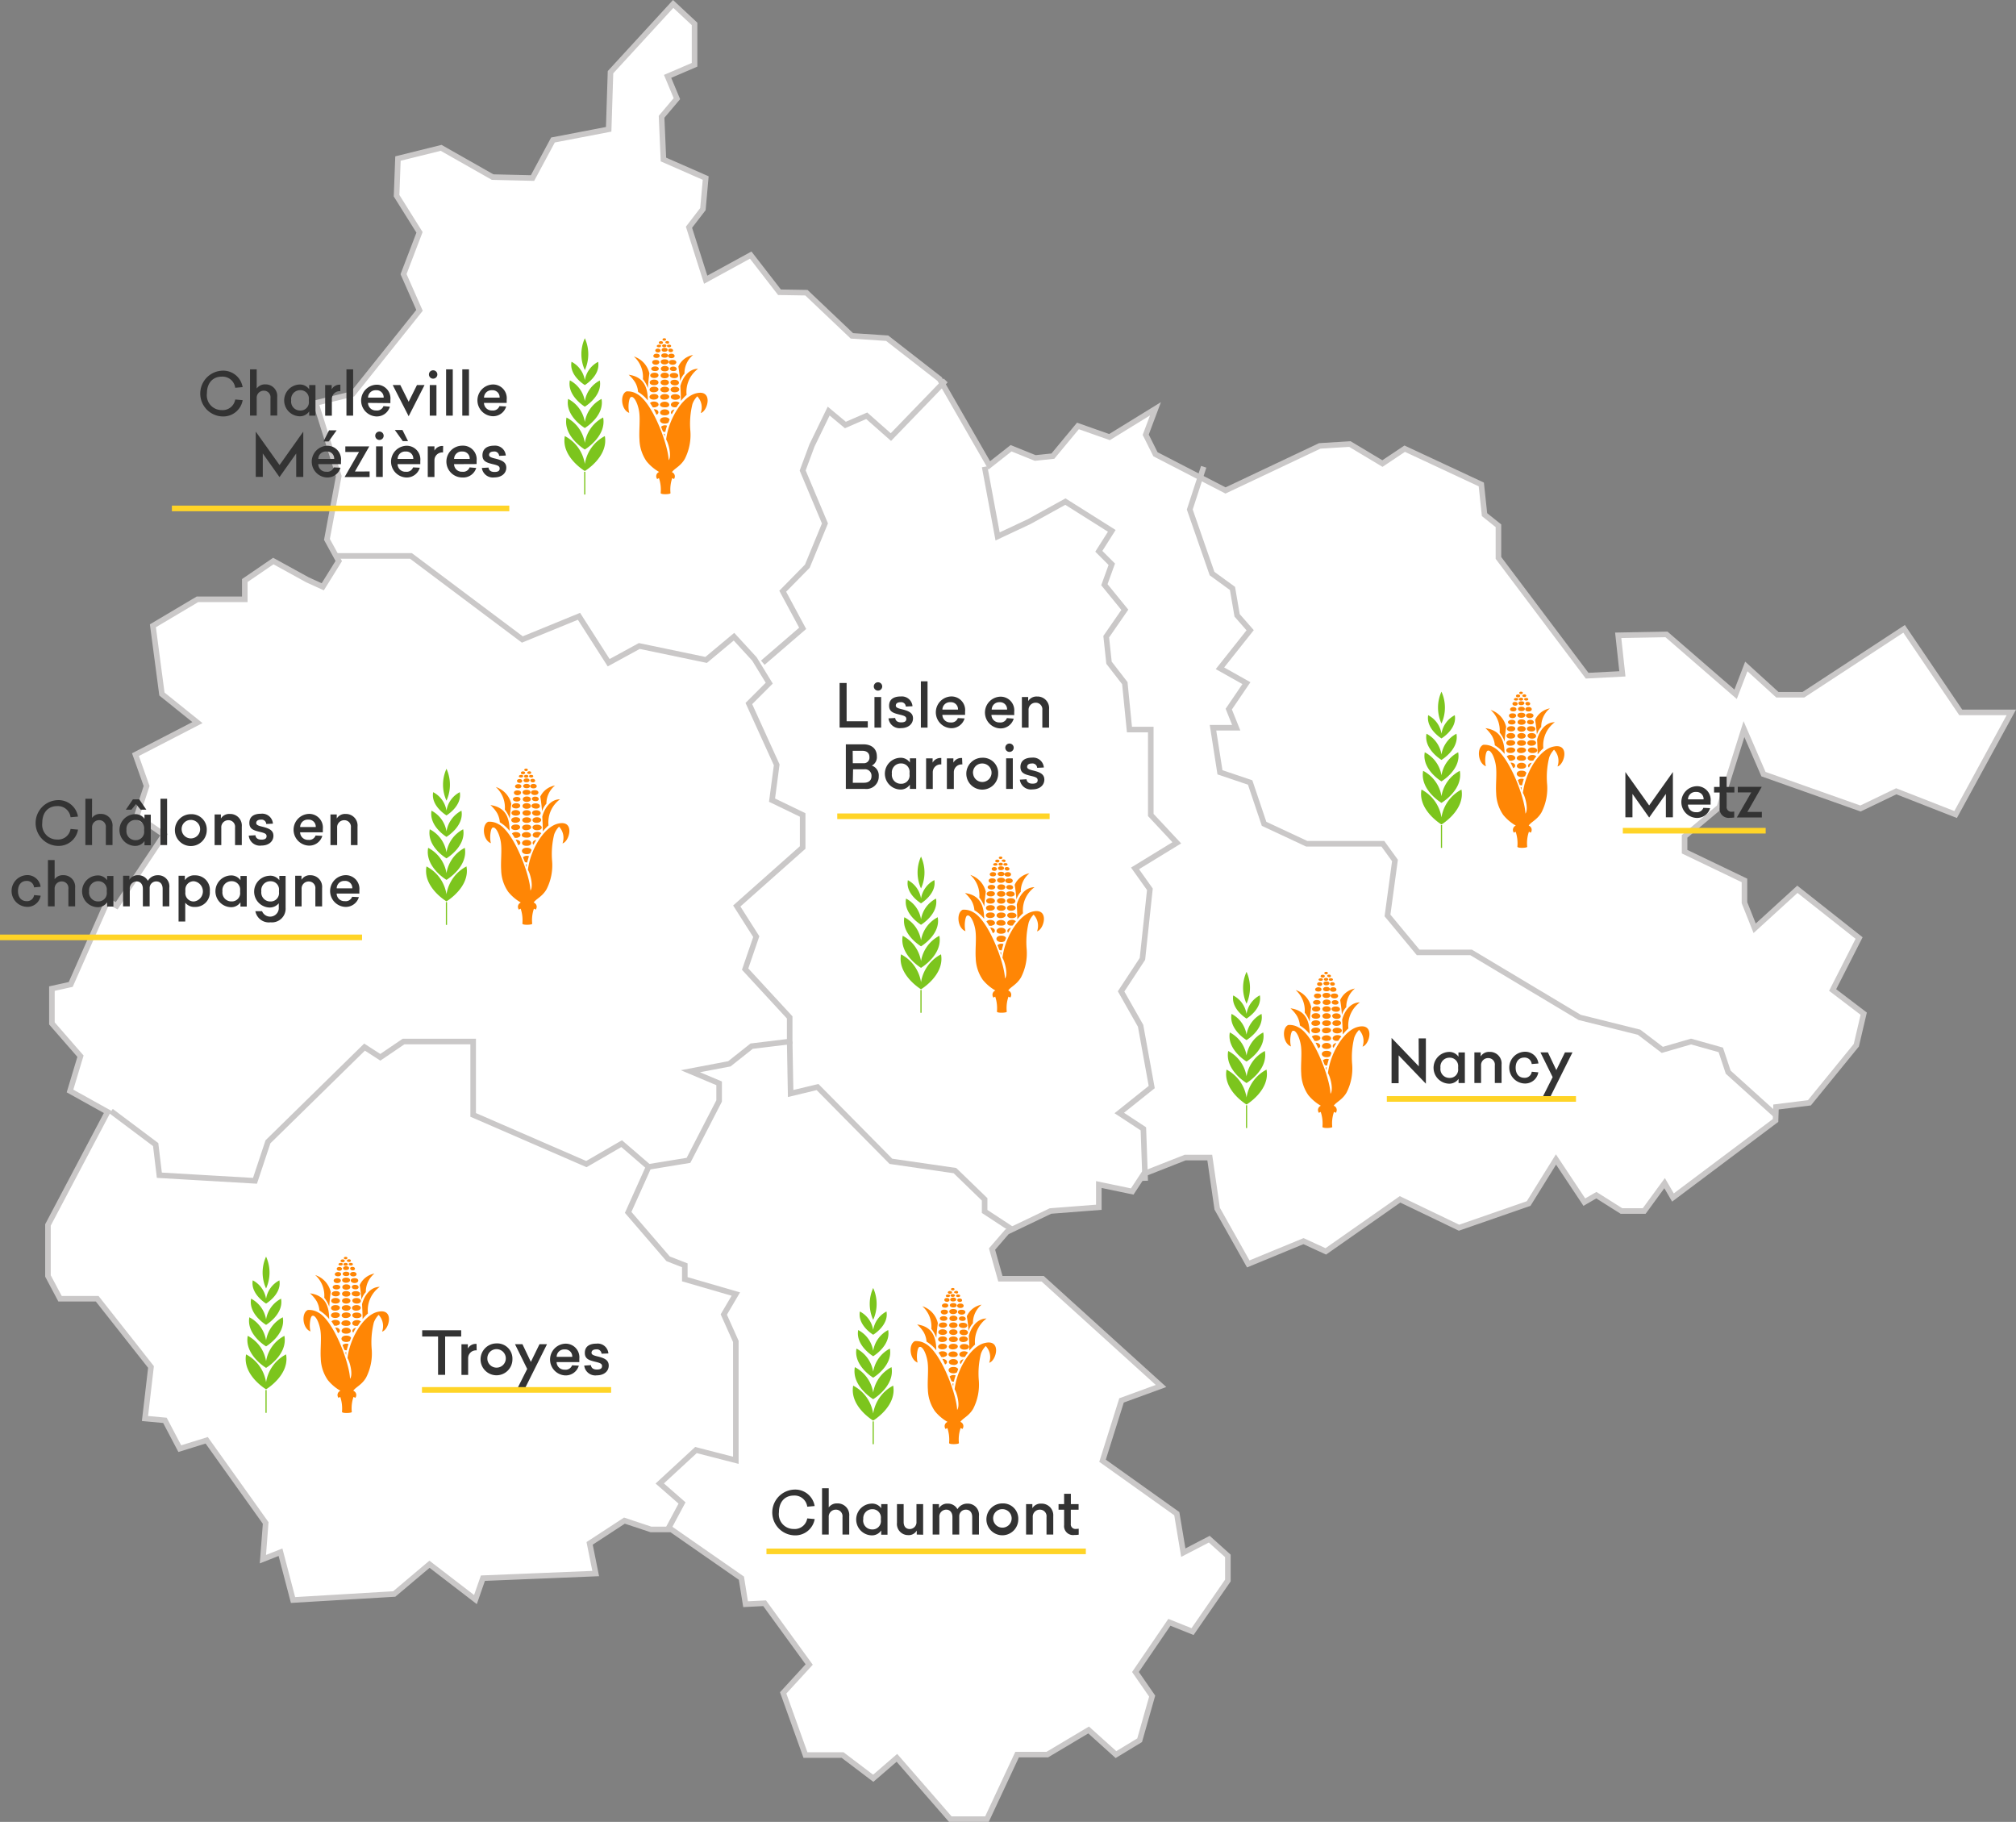 <svg xmlns="http://www.w3.org/2000/svg" viewBox="0 0 361.95 327.04"><rect x="0" y="0" width="361.95" height="327.04" fill="#808080" stroke="none"/><defs><style>.cls-1{fill:#fff;}.cls-1,.cls-2{stroke:#cac8c8;stroke-miterlimit:10;}.cls-2{fill:none;}.cls-3{fill:#333;}.cls-4{fill:#ff8605;fill-rule:evenodd;}.cls-5{fill:#7cc51d;}.cls-6{fill:#ffd427;}</style></defs><title>Fichier 1</title><g id="Calque_2" data-name="Calque 2"><g id="Calque_2-2" data-name="Calque 2"><polygon class="cls-1" points="19.32 199.59 12.57 195.84 14.45 189.59 9.32 183.71 9.32 177.46 12.7 176.71 19.32 161.71 20.95 162.59 29.45 149.84 24.57 146.46 26.32 141.09 24.32 135.46 35.45 129.71 29.07 124.58 27.45 112.33 35.45 107.58 43.95 107.58 43.95 104.21 49.07 100.71 55.2 104.08 57.95 105.33 60.82 100.71 58.7 96.83 60.82 85.46 56.7 72.33 63.32 70.71 75.32 55.71 72.45 49.21 75.32 41.71 71.2 35.13 71.45 28.46 79.2 26.54 88.45 31.79 95.61 31.96 99.28 25.13 109.28 23.21 109.61 12.96 120.86 0.71 124.7 4.29 124.7 11.63 119.86 13.71 121.53 17.71 118.78 20.96 119.11 28.63 126.7 31.96 126.2 37.54 123.7 40.79 126.7 50.21 134.78 45.79 139.95 52.46 144.78 52.54 152.95 60.29 159.28 60.71 168.7 68.04 177.61 83.54 181.53 80.46 185.86 82.21 189.03 81.88 193.53 76.46 199.2 78.46 207.45 73.38 205.7 78.04 207.45 81.54 220.03 88.04 236.95 80.04 242.36 79.71 248.2 83.21 252.2 80.54 265.95 86.96 266.53 92.38 269.03 94.38 269.03 100.15 284.95 121.29 291.28 120.96 290.53 114.04 299.2 113.88 311.61 124.63 313.53 119.63 319.11 124.71 323.78 124.71 341.86 112.88 352.03 127.88 361.11 127.88 351.11 146.21 340.45 142.04 334.03 145.13 316.61 138.96 313.11 130.88 308.7 144.88 302.45 150.13 302.45 152.88 313.2 158.04 313.2 162.04 315.03 166.63 322.7 159.63 333.78 168.38 329.03 177.71 334.61 181.96 333.28 187.63 324.86 197.96 318.86 198.71 318.78 201.13 300.36 214.96 298.86 212.38 295.2 217.38 291.11 217.38 286.61 214.54 284.45 215.79 279.36 208.13 274.45 216.04 261.95 220.38 251.36 215.29 238.03 224.63 234.03 222.79 224.11 226.88 218.53 216.96 217.2 207.79 212.78 207.79 205.36 210.71 203.28 213.88 197.28 212.63 197.28 216.71 188.61 217.38 180.78 221.13 178.11 224.21 179.61 229.54 187.2 229.54 208.45 248.79 201.36 251.38 197.95 262.21 211.28 271.71 212.45 278.71 217.11 276.29 220.45 279.29 220.45 283.71 214.11 292.88 209.95 291.21 203.86 300.13 206.86 304.46 204.61 312.38 200.36 314.96 195.45 310.54 188.03 314.96 182.61 314.96 177.2 326.54 170.61 326.54 161.03 315.54 156.78 319.21 151.28 315.04 144.61 315.04 140.61 303.88 145.28 298.79 137.28 287.79 133.86 287.96 133.11 283.29 120.53 274.54 116.86 274.54 112.11 272.96 105.86 277.04 106.95 282.46 86.7 283.29 85.36 287.13 77.11 280.79 70.78 286.13 52.61 287.21 50.36 278.63 47.2 279.88 47.7 273.38 37.11 258.54 32.28 260.04 29.61 254.96 26.03 254.63 27.11 245.38 17.45 233.13 10.78 233.13 8.61 229.04 8.61 219.88 19.32 199.59"/></g><g id="Calque_3" data-name="Calque 3"><polyline class="cls-2" points="19.95 199.46 27.95 205.46 28.61 210.96 45.78 211.96 48.11 204.96 65.45 187.96 68.28 189.79 72.45 186.96 75.45 186.96 84.95 186.96 84.95 200.13 105.28 208.96 111.61 205.29 116.45 209.46 123.61 208.29 129.11 197.63 129.11 194.46 123.95 192.29 130.95 190.96 134.95 187.79 141.78 186.96 141.78 182.63 133.78 173.96 135.78 168.13 132.28 162.63 144.11 152.13 144.11 146.29 138.61 143.63 139.45 137.29 134.45 126.29 138.11 122.63 135.45 118.29 131.78 114.29 126.78 118.46 114.78 115.96 109.28 118.96 103.95 110.63 93.78 114.79 73.78 99.79 60.45 99.79"/><polyline class="cls-2" points="136.95 118.96 144.11 112.79 140.53 106.13 144.95 101.63 148.11 93.96 144.11 84.46 145.78 79.96 148.78 73.79 151.78 76.29 155.61 74.63 159.95 78.46 169.78 68.29"/><polyline class="cls-2" points="176.78 83.79 179.11 96.29 184.78 93.63 191.28 90.04 199.61 95.29 197.28 98.96 199.61 101.29 198.28 104.96 201.95 109.46 198.61 114.29 199.11 118.96 201.95 122.63 202.78 130.96 206.61 130.96 206.61 146.29 211.28 151.29 203.78 155.88 206.45 159.63 205.11 172.13 201.28 177.96 204.78 184.13 206.78 195.13 200.95 199.79 205.28 202.63 205.61 211.96"/><polyline class="cls-2" points="181.61 220.63 176.78 217.46 176.78 215.29 171.45 210.13 159.95 208.46 146.78 195.13 141.95 196.29 141.78 186.96"/><polyline class="cls-2" points="216.11 83.79 213.61 91.46 217.61 102.96 221.28 105.63 222.11 110.46 224.45 113.13 219.03 119.96 223.78 122.63 220.61 127.29 221.95 130.63 217.78 130.63 219.03 138.63 224.45 140.46 226.95 147.88 234.61 151.46 248.28 151.46 250.45 154.46 249.11 164.33 254.61 170.96 264.11 170.96 283.61 182.63 294.28 185.29 298.45 188.46 303.61 186.96 308.95 188.46 310.28 192.46 318.78 200.13"/><polyline class="cls-2" points="116.45 209.46 112.78 217.63 119.95 225.96 122.95 227.13 122.95 229.63 132.11 232.29 129.95 235.96 132.11 240.79 132.11 247.96 132.11 262.13 124.95 260.29 118.45 266.29 122.45 269.79 119.95 274.46"/><path class="cls-3" d="M43.56,69.49l-1.33.12a2.29,2.29,0,0,0-2.43-2c-1.57,0-2.65,1.12-2.65,3a2.65,2.65,0,0,0,2.66,3,2.27,2.27,0,0,0,2.42-1.9l1.34.12a3.53,3.53,0,0,1-3.71,2.92,4.11,4.11,0,0,1,0-8.21A3.53,3.53,0,0,1,43.56,69.49Z"/><path class="cls-3" d="M46.09,69.74A1.78,1.78,0,0,1,47.63,69a2.08,2.08,0,0,1,2.14,2.28v3.31H48.56V71.46a1.18,1.18,0,0,0-1.2-1.33,1.26,1.26,0,0,0-1.27,1.34v3.13h-1.2V66.3h1.2Z"/><path class="cls-3" d="M55.51,69.88v-.76h1.13v5.49H55.51v-.76a2,2,0,0,1-1.81.87,2.85,2.85,0,0,1,0-5.69A2,2,0,0,1,55.51,69.88Zm-3.23,2a1.6,1.6,0,0,0,1.62,1.81A1.49,1.49,0,0,0,55.45,72v-.29a1.5,1.5,0,0,0-1.55-1.67A1.61,1.61,0,0,0,52.28,71.87Z"/><path class="cls-3" d="M61.11,70.22a1.4,1.4,0,0,0-1.53,1.4v3h-1.2V69.12h1.17v.77a1.6,1.6,0,0,1,1.56-.83Z"/><path class="cls-3" d="M62.2,74.61V66.3h1.2v8.31Z"/><path class="cls-3" d="M66.07,72.32a1.39,1.39,0,0,0,1.47,1.36,1.22,1.22,0,0,0,1.31-.78L70,73a2.44,2.44,0,0,1-2.48,1.75,2.85,2.85,0,0,1,0-5.69,2.45,2.45,0,0,1,2.57,2.71v.59Zm0-.94h2.81a1.26,1.26,0,0,0-1.37-1.33A1.34,1.34,0,0,0,66.08,71.38Z"/><path class="cls-3" d="M70.51,69.12h1.36l1.5,3,1.49-3h1.36l-2.85,5.6Z"/><path class="cls-3" d="M78.52,67.22a.75.75,0,0,1-.76.75.75.75,0,0,1,0-1.5A.75.75,0,0,1,78.52,67.22Zm-1.36,7.39V69.12h1.2v5.49Z"/><path class="cls-3" d="M80.09,74.61V66.3h1.2v8.31Z"/><path class="cls-3" d="M83,74.61V66.3h1.2v8.31Z"/><path class="cls-3" d="M86.89,72.32a1.39,1.39,0,0,0,1.47,1.36,1.22,1.22,0,0,0,1.31-.78l1.21.06a2.44,2.44,0,0,1-2.48,1.75,2.85,2.85,0,0,1,0-5.69,2.45,2.45,0,0,1,2.57,2.71v.59Zm0-.94h2.81a1.26,1.26,0,0,0-1.37-1.33A1.34,1.34,0,0,0,86.9,71.38Z"/><path class="cls-3" d="M53.18,85.61V81.4l-3,4.24-3-4.24v4.2H45.92V77.48l4.27,6,4.26-6v8.13Z"/><path class="cls-3" d="M57.14,83.32a1.39,1.39,0,0,0,1.47,1.36,1.22,1.22,0,0,0,1.31-.78l1.21.06a2.44,2.44,0,0,1-2.48,1.75,2.85,2.85,0,0,1,0-5.69,2.45,2.45,0,0,1,2.57,2.71v.59Zm0-.94H60a1.26,1.26,0,0,0-1.37-1.33A1.34,1.34,0,0,0,57.15,82.38Zm.94-3.14,1-2h1.36l-1.43,2Z"/><path class="cls-3" d="M66.36,84.63v1H61.87l2.59-4.5H62v-1h4.3l-2.58,4.51Z"/><path class="cls-3" d="M68.88,78.22a.75.75,0,0,1-.76.75.75.75,0,0,1,0-1.5A.75.75,0,0,1,68.88,78.22Zm-1.36,7.39V80.12h1.2v5.49Z"/><path class="cls-3" d="M71.38,83.32a1.39,1.39,0,0,0,1.47,1.36,1.22,1.22,0,0,0,1.31-.78l1.21.06a2.44,2.44,0,0,1-2.48,1.75,2.85,2.85,0,0,1,0-5.69,2.45,2.45,0,0,1,2.57,2.71v.59Zm-.49-6.13h1.37l1,2h-.94Zm.5,5.19h2.81a1.26,1.26,0,0,0-1.37-1.33A1.34,1.34,0,0,0,71.39,82.38Z"/><path class="cls-3" d="M79.54,81.22A1.4,1.4,0,0,0,78,82.62v3h-1.2V80.12H78v.77a1.6,1.6,0,0,1,1.56-.83Z"/><path class="cls-3" d="M81.52,83.32A1.39,1.39,0,0,0,83,84.68a1.22,1.22,0,0,0,1.31-.78L85.5,84A2.44,2.44,0,0,1,83,85.71,2.85,2.85,0,0,1,83,80a2.45,2.45,0,0,1,2.57,2.71v.59Zm0-.94h2.81A1.26,1.26,0,0,0,83,81.05,1.34,1.34,0,0,0,81.53,82.38Z"/><path class="cls-3" d="M90.81,81.77l-1.2.06a.83.83,0,0,0-.94-.78c-.57,0-.86.24-.86.61s.47.51,1.2.68c1.13.29,1.89.63,1.89,1.61s-.81,1.75-2.15,1.75A2,2,0,0,1,86.51,84l1.2-.07c.06.5.42.79,1.07.79s.93-.21.93-.62-.29-.56-1.19-.77c-1.11-.27-1.9-.5-1.9-1.6S87.38,80,88.71,80A1.92,1.92,0,0,1,90.81,81.77Z"/><path class="cls-3" d="M14,146.58l-1.33.12a2.29,2.29,0,0,0-2.43-2c-1.57,0-2.65,1.12-2.65,3a2.65,2.65,0,0,0,2.66,3,2.27,2.27,0,0,0,2.42-1.9l1.34.12a3.53,3.53,0,0,1-3.71,2.92,4.11,4.11,0,0,1,0-8.21A3.53,3.53,0,0,1,14,146.58Z"/><path class="cls-3" d="M16.52,146.82a1.78,1.78,0,0,1,1.54-.72,2.08,2.08,0,0,1,2.14,2.28v3.31H19v-3.14a1.18,1.18,0,0,0-1.2-1.33,1.26,1.26,0,0,0-1.27,1.34v3.13h-1.2v-8.31h1.2Z"/><path class="cls-3" d="M25.94,147v-.76h1.13v5.49H25.94v-.76a2,2,0,0,1-1.81.87,2.85,2.85,0,0,1,0-5.69A2,2,0,0,1,25.94,147Zm-.69-1.66-.83-1-.82,1h-1l1.26-1.85H25l1.27,1.85ZM22.71,149a1.6,1.6,0,0,0,1.62,1.81,1.49,1.49,0,0,0,1.55-1.67v-.29a1.5,1.5,0,0,0-1.55-1.67A1.61,1.61,0,0,0,22.71,149Z"/><path class="cls-3" d="M28.81,151.69v-8.31H30v8.31Z"/><path class="cls-3" d="M37.12,149a2.86,2.86,0,1,1-2.86-2.85A2.73,2.73,0,0,1,37.12,149Zm-4.5,0a1.66,1.66,0,1,0,1.65-1.82A1.63,1.63,0,0,0,32.62,149Z"/><path class="cls-3" d="M43.41,148.39v3.31H42.2v-3.14a1.18,1.18,0,0,0-1.2-1.33,1.26,1.26,0,0,0-1.27,1.34v3.13h-1.2V146.2h1.13v.73a1.73,1.73,0,0,1,1.6-.82A2.08,2.08,0,0,1,43.41,148.39Z"/><path class="cls-3" d="M49,147.85l-1.2.06a.83.83,0,0,0-.94-.78c-.57,0-.86.24-.86.61s.47.51,1.2.68c1.13.29,1.89.63,1.89,1.61s-.81,1.75-2.15,1.75A2,2,0,0,1,44.66,150l1.2-.07c.06.5.42.79,1.07.79s.93-.21.93-.62-.29-.56-1.19-.77c-1.11-.27-1.9-.5-1.9-1.6s.76-1.66,2.09-1.66A1.92,1.92,0,0,1,49,147.85Z"/><path class="cls-3" d="M53.88,149.4a1.39,1.39,0,0,0,1.47,1.36,1.22,1.22,0,0,0,1.31-.78l1.21.06a2.44,2.44,0,0,1-2.48,1.75,2.85,2.85,0,0,1,0-5.69,2.45,2.45,0,0,1,2.57,2.71v.59Zm0-.94h2.81a1.26,1.26,0,0,0-1.37-1.33A1.34,1.34,0,0,0,53.89,148.46Z"/><path class="cls-3" d="M64.19,148.39v3.31H63v-3.14a1.18,1.18,0,0,0-1.2-1.33,1.26,1.26,0,0,0-1.27,1.34v3.13h-1.2V146.2h1.13v.73a1.73,1.73,0,0,1,1.6-.82A2.08,2.08,0,0,1,64.19,148.39Z"/><path class="cls-3" d="M7.29,159.18l-1.18.11a1.27,1.27,0,0,0-1.35-1.16c-.89,0-1.53.65-1.53,1.82s.65,1.81,1.53,1.81a1.26,1.26,0,0,0,1.36-1.09l1.18.11a2.4,2.4,0,0,1-2.54,2,2.85,2.85,0,0,1,0-5.69A2.39,2.39,0,0,1,7.29,159.18Z"/><path class="cls-3" d="M9.81,157.82a1.78,1.78,0,0,1,1.54-.72,2.08,2.08,0,0,1,2.14,2.28v3.31H12.28v-3.14a1.18,1.18,0,0,0-1.2-1.33,1.26,1.26,0,0,0-1.27,1.34v3.13H8.61v-8.31h1.2Z"/><path class="cls-3" d="M19.23,158v-.76h1.13v5.49H19.23v-.76a2,2,0,0,1-1.81.87,2.85,2.85,0,0,1,0-5.69A2,2,0,0,1,19.23,158ZM16,160a1.6,1.6,0,0,0,1.62,1.81,1.49,1.49,0,0,0,1.55-1.67v-.29a1.5,1.5,0,0,0-1.55-1.67A1.61,1.61,0,0,0,16,160Z"/><path class="cls-3" d="M30.4,159.36v3.33H29.2v-3.14c0-.82-.42-1.33-1.14-1.33a1.17,1.17,0,0,0-1.19,1.13v3.34H25.65v-3.14c0-.82-.45-1.33-1.1-1.33a1.24,1.24,0,0,0-1.25,1.34v3.13H22.1V157.2h1.13v.73a1.7,1.7,0,0,1,1.58-.82,1.91,1.91,0,0,1,1.74,1,2,2,0,0,1,1.79-1A2,2,0,0,1,30.4,159.36Z"/><path class="cls-3" d="M37.67,160A2.6,2.6,0,0,1,35,162.8a2.09,2.09,0,0,1-1.74-.76v3.38h-1.2V157.2h1.13V158a2,2,0,0,1,1.81-.87A2.61,2.61,0,0,1,37.67,160Zm-4.39-.14v.29a1.5,1.5,0,0,0,1.55,1.67,1.83,1.83,0,0,0,0-3.63A1.49,1.49,0,0,0,33.28,159.81Z"/><path class="cls-3" d="M43.17,158v-.76H44.3v5.49H43.17v-.76a2,2,0,0,1-1.81.87,2.85,2.85,0,0,1,0-5.69A2,2,0,0,1,43.17,158Zm-3.23,2a1.6,1.6,0,0,0,1.62,1.81,1.49,1.49,0,0,0,1.55-1.67v-.29a1.5,1.5,0,0,0-1.55-1.67A1.61,1.61,0,0,0,39.94,160Z"/><path class="cls-3" d="M50.15,158v-.77h1.13V163a2.46,2.46,0,0,1-2.7,2.56,2.46,2.46,0,0,1-2.73-2l1.2,0a1.56,1.56,0,0,0,3-.42v-1a2.09,2.09,0,0,1-1.74.76,2.85,2.85,0,0,1,0-5.69A2,2,0,0,1,50.15,158Zm-3.23,2a1.61,1.61,0,0,0,1.62,1.82,1.5,1.5,0,0,0,1.55-1.67v-.29a1.49,1.49,0,0,0-1.55-1.67A1.6,1.6,0,0,0,46.92,160Z"/><path class="cls-3" d="M57.83,159.39v3.31H56.62v-3.14a1.18,1.18,0,0,0-1.2-1.33,1.26,1.26,0,0,0-1.27,1.34v3.13H53V157.2h1.13v.73a1.73,1.73,0,0,1,1.6-.82A2.08,2.08,0,0,1,57.83,159.39Z"/><path class="cls-3" d="M60.44,160.4a1.39,1.39,0,0,0,1.47,1.36,1.22,1.22,0,0,0,1.31-.78l1.21.06a2.44,2.44,0,0,1-2.48,1.75,2.85,2.85,0,0,1,0-5.69,2.45,2.45,0,0,1,2.57,2.71v.59Zm0-.94h2.81a1.26,1.26,0,0,0-1.37-1.33A1.34,1.34,0,0,0,60.45,159.46Z"/><path class="cls-3" d="M79.92,239.91v6.88H78.65v-6.88H75.8v-1.12h7v1.12Z"/><path class="cls-3" d="M85.58,242.4a1.4,1.4,0,0,0-1.53,1.4v3h-1.2V241.3H84v.77a1.6,1.6,0,0,1,1.56-.83Z"/><path class="cls-3" d="M92,244a2.86,2.86,0,1,1-2.86-2.85A2.73,2.73,0,0,1,92,244Zm-4.5,0a1.66,1.66,0,1,0,1.65-1.82A1.63,1.63,0,0,0,87.51,244Z"/><path class="cls-3" d="M92.75,249.51l1.9-3.78-2.19-4.44H93.8l1.51,3.18,1.55-3.18h1.35l-4.1,8.21Z"/><path class="cls-3" d="M99.93,244.5a1.39,1.39,0,0,0,1.47,1.36,1.22,1.22,0,0,0,1.31-.78l1.21.06a2.44,2.44,0,0,1-2.48,1.75,2.85,2.85,0,0,1,0-5.69,2.45,2.45,0,0,1,2.57,2.71v.59Zm0-.94h2.81a1.26,1.26,0,0,0-1.37-1.33A1.34,1.34,0,0,0,99.94,243.56Z"/><path class="cls-3" d="M109.23,242.95,108,243a.83.83,0,0,0-.94-.78c-.57,0-.86.24-.86.61s.47.51,1.2.68c1.13.29,1.89.63,1.89,1.62s-.81,1.75-2.15,1.75a2,2,0,0,1-2.25-1.75l1.2-.08c.06.5.42.79,1.07.79s.93-.21.93-.62-.29-.56-1.19-.77c-1.11-.27-1.9-.5-1.9-1.6s.76-1.66,2.09-1.66A1.92,1.92,0,0,1,109.23,242.95Z"/><path class="cls-3" d="M146.26,270.34l-1.33.12a2.29,2.29,0,0,0-2.43-2c-1.57,0-2.65,1.12-2.65,3a2.65,2.65,0,0,0,2.66,3,2.27,2.27,0,0,0,2.42-1.9l1.34.12a3.53,3.53,0,0,1-3.71,2.92,4.11,4.11,0,0,1,0-8.21A3.53,3.53,0,0,1,146.26,270.34Z"/><path class="cls-3" d="M148.79,270.59a1.78,1.78,0,0,1,1.54-.72,2.08,2.08,0,0,1,2.14,2.28v3.31h-1.21v-3.14a1.18,1.18,0,0,0-1.2-1.33,1.26,1.26,0,0,0-1.27,1.34v3.13h-1.2v-8.31h1.2Z"/><path class="cls-3" d="M158.21,270.73V270h1.13v5.49h-1.13v-.76a2,2,0,0,1-1.81.87,2.85,2.85,0,0,1,0-5.69A2,2,0,0,1,158.21,270.73Zm-3.23,2a1.6,1.6,0,0,0,1.62,1.81,1.49,1.49,0,0,0,1.55-1.67v-.29a1.5,1.5,0,0,0-1.55-1.67A1.61,1.61,0,0,0,155,272.72Z"/><path class="cls-3" d="M164.59,275.46v-.72a1.64,1.64,0,0,1-1.55.82,2,2,0,0,1-2-2.21V270h1.2v3.2c0,.79.39,1.27,1.11,1.27a1.22,1.22,0,0,0,1.19-1.34V270h1.2v5.49Z"/><path class="cls-3" d="M175.76,272.13v3.33h-1.21v-3.14c0-.82-.42-1.33-1.14-1.33a1.17,1.17,0,0,0-1.19,1.13v3.34H171v-3.14c0-.82-.45-1.33-1.1-1.33a1.24,1.24,0,0,0-1.25,1.34v3.13h-1.2V270h1.13v.73a1.7,1.7,0,0,1,1.58-.82,1.91,1.91,0,0,1,1.74,1,2,2,0,0,1,1.79-1A2,2,0,0,1,175.76,272.13Z"/><path class="cls-3" d="M182.82,272.72a2.86,2.86,0,1,1-2.86-2.85A2.73,2.73,0,0,1,182.82,272.72Zm-4.5,0A1.66,1.66,0,1,0,180,270.9,1.63,1.63,0,0,0,178.32,272.72Z"/><path class="cls-3" d="M189.1,272.15v3.31h-1.21v-3.14a1.18,1.18,0,0,0-1.2-1.33,1.26,1.26,0,0,0-1.27,1.34v3.13h-1.2V270h1.13v.73a1.73,1.73,0,0,1,1.6-.82A2.08,2.08,0,0,1,189.1,272.15Z"/><path class="cls-3" d="M193.67,274.41v1.07a4.53,4.53,0,0,1-.8.06,1.61,1.61,0,0,1-1.82-1.78V271h-1v-1h1v-1.86h1.21V270h1.39v1h-1.4v2.51a.83.83,0,0,0,.91.94A2.79,2.79,0,0,0,193.67,274.41Z"/><path class="cls-3" d="M254.7,186.4H256v8.13l-4.89-5.09v5h-1.27v-8.13l4.89,5.1Z"/><path class="cls-3" d="M261.85,189.68v-.76H263v5.49h-1.13v-.76a2,2,0,0,1-1.81.87,2.85,2.85,0,0,1,0-5.69A2,2,0,0,1,261.85,189.68Zm-3.23,2a1.6,1.6,0,0,0,1.62,1.81,1.49,1.49,0,0,0,1.55-1.67v-.29a1.5,1.5,0,0,0-1.55-1.67A1.61,1.61,0,0,0,258.62,191.67Z"/><path class="cls-3" d="M269.59,191.1v3.3h-1.21v-3.14a1.18,1.18,0,0,0-1.2-1.33,1.26,1.26,0,0,0-1.27,1.34v3.13h-1.2v-5.49h1.13v.73a1.74,1.74,0,0,1,1.6-.82A2.08,2.08,0,0,1,269.59,191.1Z"/><path class="cls-3" d="M276.21,190.9,275,191a1.27,1.27,0,0,0-1.35-1.16c-.89,0-1.53.65-1.53,1.82s.65,1.81,1.53,1.81a1.26,1.26,0,0,0,1.36-1.09l1.18.11a2.4,2.4,0,0,1-2.54,2,2.85,2.85,0,0,1,0-5.69A2.39,2.39,0,0,1,276.21,190.9Z"/><path class="cls-3" d="M276.86,197.13l1.9-3.78-2.19-4.44h1.34l1.51,3.18,1.55-3.18h1.35l-4.1,8.21Z"/><path class="cls-3" d="M155.8,129.47v1.13h-5.06v-8H152v6.87Z"/><path class="cls-3" d="M158.39,123.22a.75.75,0,0,1-.76.75.75.75,0,0,1,0-1.5A.75.75,0,0,1,158.39,123.22ZM157,130.61v-5.49h1.2v5.49Z"/><path class="cls-3" d="M163.83,126.77l-1.2.06a.83.83,0,0,0-.94-.78c-.57,0-.86.24-.86.61s.47.51,1.2.68c1.13.29,1.89.63,1.89,1.61s-.81,1.75-2.15,1.75a2,2,0,0,1-2.25-1.75l1.2-.07c.06.5.42.79,1.07.79s.93-.21.93-.62-.29-.56-1.19-.77c-1.11-.27-1.9-.5-1.9-1.6s.76-1.66,2.09-1.66A1.92,1.92,0,0,1,163.83,126.77Z"/><path class="cls-3" d="M165.33,130.61V122.3h1.2v8.31Z"/><path class="cls-3" d="M169.19,128.32a1.39,1.39,0,0,0,1.47,1.36,1.22,1.22,0,0,0,1.31-.78l1.21.06a2.44,2.44,0,0,1-2.48,1.75,2.85,2.85,0,0,1,0-5.69,2.45,2.45,0,0,1,2.57,2.71v.59Zm0-.94H172a1.26,1.26,0,0,0-1.37-1.33A1.34,1.34,0,0,0,169.2,127.38Z"/><path class="cls-3" d="M178,128.32a1.39,1.39,0,0,0,1.47,1.36,1.22,1.22,0,0,0,1.31-.78L182,129a2.44,2.44,0,0,1-2.48,1.75,2.85,2.85,0,0,1,0-5.69,2.45,2.45,0,0,1,2.57,2.71v.59Zm0-.94h2.81a1.26,1.26,0,0,0-1.37-1.33A1.34,1.34,0,0,0,178.05,127.38Z"/><path class="cls-3" d="M188.35,127.3v3.31h-1.21v-3.14a1.18,1.18,0,0,0-1.2-1.33,1.26,1.26,0,0,0-1.27,1.34v3.13h-1.2v-5.49h1.13v.73a1.74,1.74,0,0,1,1.6-.82A2.08,2.08,0,0,1,188.35,127.3Z"/><path class="cls-3" d="M155,133.61c1.4,0,2.43.71,2.43,2.17a1.69,1.69,0,0,1-.9,1.65,1.86,1.86,0,0,1,1.24,1.91,2.22,2.22,0,0,1-2.51,2.27h-3.4v-8ZM153.11,137H155a1,1,0,0,0,1.1-1.1c0-.76-.52-1.13-1.28-1.13h-1.73Zm0,3.51h2c.76,0,1.36-.34,1.36-1.2a1.16,1.16,0,0,0-1.31-1.22h-2Z"/><path class="cls-3" d="M163.36,136.88v-.76h1.13v5.49h-1.13v-.76a2,2,0,0,1-1.81.87,2.85,2.85,0,0,1,0-5.69A2,2,0,0,1,163.36,136.88Zm-3.23,2a1.6,1.6,0,0,0,1.62,1.81A1.49,1.49,0,0,0,163.3,139v-.29a1.5,1.5,0,0,0-1.55-1.67A1.61,1.61,0,0,0,160.13,138.87Z"/><path class="cls-3" d="M169,137.22a1.4,1.4,0,0,0-1.53,1.4v3h-1.2v-5.49h1.17v.77a1.6,1.6,0,0,1,1.56-.83Z"/><path class="cls-3" d="M172.78,137.22a1.4,1.4,0,0,0-1.53,1.4v3H170v-5.49h1.17v.77a1.6,1.6,0,0,1,1.56-.83Z"/><path class="cls-3" d="M179.21,138.87a2.86,2.86,0,1,1-2.86-2.85A2.73,2.73,0,0,1,179.21,138.87Zm-4.5,0a1.66,1.66,0,1,0,1.65-1.82A1.63,1.63,0,0,0,174.7,138.87Z"/><path class="cls-3" d="M182,134.22a.75.75,0,0,1-.76.75.75.75,0,0,1,0-1.5A.75.75,0,0,1,182,134.22Zm-1.36,7.39v-5.49h1.2v5.49Z"/><path class="cls-3" d="M187.41,137.77l-1.2.06a.83.83,0,0,0-.94-.78c-.57,0-.86.24-.86.61s.47.51,1.2.68c1.13.29,1.89.63,1.89,1.61s-.81,1.75-2.15,1.75a2,2,0,0,1-2.25-1.75l1.2-.07c.06.5.42.79,1.07.79s.93-.21.93-.62-.29-.56-1.19-.77c-1.11-.27-1.9-.5-1.9-1.6S184,136,185.31,136A1.92,1.92,0,0,1,187.41,137.77Z"/><path class="cls-3" d="M299.09,146.71v-4.2l-3,4.24-3-4.24v4.2h-1.27v-8.13l4.27,6,4.26-6v8.13Z"/><path class="cls-3" d="M303.05,144.43a1.38,1.38,0,0,0,1.46,1.36,1.22,1.22,0,0,0,1.31-.78l1.21.06a2.44,2.44,0,0,1-2.48,1.75,2.85,2.85,0,0,1,0-5.69,2.45,2.45,0,0,1,2.57,2.71v.59Zm0-.94h2.81a1.26,1.26,0,0,0-1.37-1.33A1.34,1.34,0,0,0,303.06,143.48Z"/><path class="cls-3" d="M311.36,145.67v1.07a4.52,4.52,0,0,1-.8.06,1.61,1.61,0,0,1-1.82-1.78v-2.76h-1v-1h1v-1.86H310v1.86h1.39v1H310v2.51a.83.83,0,0,0,.91.94A2.79,2.79,0,0,0,311.36,145.67Z"/><path class="cls-3" d="M316.32,145.74v1h-4.49l2.59-4.5H312v-1h4.3l-2.58,4.51Z"/><path class="cls-4" d="M179.83,154.15c.23-.1.18-.39-.18-.39s-.43.32-.16.41a.52.52,0,0,0,.34,0Zm2,12a4.33,4.33,0,0,1,.56-.78,1,1,0,0,0-.71-.25c-.87,0-1.16.76-.44,1a1.29,1.29,0,0,0,.58,0Zm-2.11,0c-1.24,0-1-1,0-1s1.18,1.06,0,1Zm-6.37,1c-1.44-.5-1.72-3.3-.5-3.85a3.2,3.2,0,0,1,1.83.42c2.79,1.41,5.68,9.16,5.75,11.93.57-.71,0-3-.45-3.71a6.9,6.9,0,0,1,.12-.76c.58-3.19,2.83-6.92,5.23-7.53,3.16-.81,2.14,3.21.86,3.53a2.91,2.91,0,0,0-.62-3,3.73,3.73,0,0,0-.87,1.39,14.7,14.7,0,0,0-.37,4.84,9.47,9.47,0,0,1-1,5c-.76,1.34-1.92,1.75-2.31,2.39a.81.81,0,0,1,.35,1.28c-.05-.07-.23-.13-.31-.18a6.27,6.27,0,0,0-.31,2.68c.12.24-1.78.32-1.76,0a6.58,6.58,0,0,0-.31-2.68c-.07.05-.25.11-.31.18a.82.82,0,0,1,.34-1.28,8.15,8.15,0,0,1-2.27-1.93,7.17,7.17,0,0,1-1.26-3.9c-.11-1.58.16-3.52-.06-5-.1-.71-.51-2.23-1.18-2.61a.5.5,0,0,0-.31,0c-.34.16-.55,1.72-.32,2.68Zm3.34-2.22c0-2.62-.92-4.28-3.44-4.62a6.18,6.18,0,0,1,1.19,1.41,4.1,4.1,0,0,1,.5,1.67,6.7,6.7,0,0,1,1.75,1.54Zm8.13-8.17a3.63,3.63,0,0,0-2.65,2.07c.16.88.24,1.74.32,2.63a3.58,3.58,0,0,1,.78-1.37,4.22,4.22,0,0,1,1.55-3.33ZM177,160c-.12.87-.22,1.79-.28,2.73a5.67,5.67,0,0,0-.89-1.61l0-.07a4.92,4.92,0,0,0-1.63-4,4.18,4.18,0,0,1,2.78,3Zm5.67,5a9,9,0,0,1,1-1.06,5.15,5.15,0,0,1,2.06-4.68c-1.67,0-2.78,1.56-3.18,3.11.05.86.09,1.75.1,2.64Zm-3-10.13c-.53,0-.52.52,0,.51s.5-.51,0-.51Zm1.92,7.61c-1.08,0-1.05,1.05,0,1s1-1,0-1Zm-2,8.47.13.5a5.12,5.12,0,0,1,.06-.51s-.2,0-.19,0Zm-.5-1.28.33.84a.76.76,0,0,0,.43.08c.08-.38.19-.75.31-1.12a1.06,1.06,0,0,0-1.07.19Zm.66-1.71c-1.15,0-1.12,1.14,0,1.14a1.15,1.15,0,0,0,.65-.17h0c.07-.19.15-.38.22-.56-.08-.22-.35-.41-.83-.41Zm0-.35c1.2,0,1-1.07,0-1.07s-1.21,1.09,0,1.07Zm0-3.81c-1.11,0-1.08,1.08,0,1s1.07-1,0-1Zm0-1.31c-1.07,0-1.05,1,0,1s1.09-1,0-1Zm0-1.28c-1,0-1,1,0,1s1-1,0-1Zm0-1.25c-1,0-1,1,0,1s1-1,0-1Zm.74-.73c0-.61-1.39-.66-1.44,0s1.46.65,1.44,0Zm-.76-1.67c-1,0-.9.92,0,.91s1-.91,0-.91Zm-.2-1.05c-.6.12-.55.75.2.76s.82-.63.22-.76a1.12,1.12,0,0,0-.43,0Zm.19-1c-.7,0-.72.71,0,.69s.74-.69,0-.69Zm-1.46,12c.62-.25.41-1-.48-1h0c.16.31.31.61.45.93l0,0Zm-.17-1.37c.88-.17.64-1-.28-1a1,1,0,0,0-.71.26c.17.25.34.5.49.77a2.32,2.32,0,0,0,.5,0Zm-.25-2.35c-1.07,0-1.12,1-.06,1s1.15-1,.06-1Zm0-1.31c-1.07,0-1.07,1-.1,1,1.12,0,1.19-1,.1-1Zm0-1.28c-1,0-1.09,1,0,1s1-1,0-1Zm.09-1.23c-1,0-1.07.91-.09.94s1.09-.94.09-.94Zm.08-.3c.9,0,.89-.84,0-.83s-.94.81,0,.83Zm.13-2c.93,0,.79.85,0,.86s-.92-.86,0-.86Zm.15-1.12c.76,0,.74.79-.05.76s-.66-.76.05-.76Zm.22-.91c.67,0,.6.7,0,.68s-.62-.68,0-.68Zm3,10.92c-.62.08-.83.58-.5.86.16-.29.32-.58.5-.86Zm.11-2.74c-1.12,0-1,1.05.1,1s1-1-.1-1Zm-.11-2.59c1,0,1.08,1,.07,1s-1.13-1-.07-1Zm-.11-1.23c1.06,0,1,1,0,.94s-1-.95,0-.94Zm-.13-1.14c.79,0,.85.8.09.81-.92,0-.89-.82-.09-.81Zm-.11-1.19c.94,0,.85.88,0,.87s-.95-.87,0-.87Zm-.21-1.12c.74,0,.79.79,0,.8s-.79-.8,0-.8Zm-.18-.91c.61,0,.62.61.08.63s-.67-.63-.08-.63Zm-.23-.71c.46,0,.5.45,0,.46s-.54-.46,0-.46Zm-1.81,0c.51,0,.47.48-.06.46s-.43-.46.06-.46Zm.54-.16c.28-.12.21-.47-.21-.47s-.5.38-.18.48a.62.62,0,0,0,.39,0Zm.93,0c.44,0,.45-.49,0-.49S179.7,154.71,180.23,154.71Z"/><path class="cls-5" d="M165.36,153.76a6.91,6.91,0,0,0,0,5.72A6.91,6.91,0,0,0,165.36,153.76Z"/><path class="cls-5" d="M165.36,162.15s2.84-1.69,2.39-4.17a4.54,4.54,0,0,0-2.39,3.31A4.54,4.54,0,0,0,163,158C162.51,160.46,165.36,162.15,165.36,162.15Z"/><path class="cls-5" d="M165.36,166s3.2-1.91,2.69-4.7a5.12,5.12,0,0,0-2.69,3.72,5.12,5.12,0,0,0-2.69-3.72C162.16,164.1,165.36,166,165.36,166Z"/><path class="cls-5" d="M165.36,169.87s3.56-2.12,3-5.22a5.69,5.69,0,0,0-3,4.14,5.69,5.69,0,0,0-3-4.14C161.8,167.75,165.36,169.87,165.36,169.87Z"/><path class="cls-5" d="M165.36,173.73s3.92-2.33,3.29-5.75a6.26,6.26,0,0,0-3.29,4.55,6.26,6.26,0,0,0-3.29-4.55C161.44,171.39,165.36,173.73,165.36,173.73Z"/><path class="cls-5" d="M165.36,177.58s4.27-2.55,3.59-6.27a6.83,6.83,0,0,0-3.59,5,6.83,6.83,0,0,0-3.59-5C161.08,175,165.36,177.58,165.36,177.58Z"/><rect class="cls-5" x="165.25" y="177.71" width="0.21" height="4.09"/><path class="cls-4" d="M94.63,138.36c.23-.1.18-.39-.18-.39s-.43.32-.16.41a.52.52,0,0,0,.34,0Zm2,12a4.33,4.33,0,0,1,.56-.78,1,1,0,0,0-.71-.25c-.87,0-1.16.76-.44,1a1.29,1.29,0,0,0,.58,0Zm-2.11,0c-1.24,0-1-1,0-1s1.18,1.06,0,1Zm-6.37,1c-1.44-.5-1.72-3.3-.5-3.85a3.2,3.2,0,0,1,1.83.42c2.79,1.41,5.68,9.16,5.75,11.93.57-.71,0-3-.45-3.71a6.9,6.9,0,0,1,.12-.76c.58-3.19,2.83-6.92,5.23-7.53,3.16-.81,2.14,3.21.86,3.53a2.91,2.91,0,0,0-.62-3,3.73,3.73,0,0,0-.87,1.39,14.7,14.7,0,0,0-.37,4.84,9.47,9.47,0,0,1-1,5c-.76,1.34-1.92,1.75-2.31,2.39a.81.81,0,0,1,.35,1.28c-.05-.07-.23-.13-.31-.18a6.27,6.27,0,0,0-.31,2.68c.12.24-1.78.32-1.76,0a6.58,6.58,0,0,0-.31-2.68c-.07.05-.25.11-.31.18a.82.82,0,0,1,.34-1.28,8.15,8.15,0,0,1-2.27-1.93,7.17,7.17,0,0,1-1.26-3.9c-.11-1.58.16-3.52-.06-5-.1-.71-.51-2.23-1.18-2.61a.5.5,0,0,0-.31,0c-.34.16-.55,1.72-.32,2.68Zm3.34-2.22c0-2.62-.92-4.28-3.44-4.62a6.18,6.18,0,0,1,1.19,1.41,4.1,4.1,0,0,1,.5,1.67,6.7,6.7,0,0,1,1.75,1.54ZM99.65,141A3.63,3.63,0,0,0,97,143c.16.88.24,1.74.32,2.63a3.58,3.58,0,0,1,.78-1.37A4.22,4.22,0,0,1,99.65,141Zm-7.84,3.22c-.12.87-.22,1.79-.28,2.73a5.67,5.67,0,0,0-.89-1.61l0-.07a4.92,4.92,0,0,0-1.63-4,4.18,4.18,0,0,1,2.78,3Zm5.67,5a9,9,0,0,1,1-1.06,5.15,5.15,0,0,1,2.06-4.68c-1.67,0-2.78,1.56-3.18,3.11.05.86.09,1.75.1,2.64Zm-3-10.13c-.53,0-.52.52,0,.51s.5-.51,0-.51Zm1.92,7.61c-1.08,0-1.05,1.05,0,1s1-1,0-1Zm-2,8.47.13.5a5.12,5.12,0,0,1,.06-.51s-.2,0-.19,0Zm-.5-1.28.33.84a.76.76,0,0,0,.43.08c.08-.38.19-.75.31-1.12a1.06,1.06,0,0,0-1.07.19Zm.66-1.71c-1.15,0-1.12,1.14,0,1.14a1.15,1.15,0,0,0,.65-.17h0c.07-.19.15-.38.22-.56-.08-.22-.35-.41-.83-.41Zm0-.35c1.2,0,1-1.07,0-1.07s-1.21,1.09,0,1.07Zm0-3.81c-1.11,0-1.08,1.08,0,1s1.07-1,0-1Zm0-1.31c-1.07,0-1.05,1,0,1s1.09-1,0-1Zm0-1.28c-1,0-1,1,0,1s1-1,0-1Zm0-1.25c-1,0-1,1,0,1s1-1,0-1Zm.74-.73c0-.61-1.39-.66-1.44,0s1.46.65,1.44,0Zm-.76-1.67c-1,0-.9.92,0,.91s1-.91,0-.91Zm-.2-1.05c-.6.12-.55.75.2.76s.82-.63.22-.76a1.12,1.12,0,0,0-.43,0Zm.19-1c-.7,0-.72.71,0,.69s.74-.69,0-.69Zm-1.46,12c.62-.25.41-1-.48-1h0c.16.31.31.61.45.93l0,0Zm-.17-1.37c.88-.17.64-1-.28-1a1,1,0,0,0-.71.26c.17.25.34.5.49.77a2.32,2.32,0,0,0,.5,0ZM92.61,148c-1.07,0-1.12,1-.06,1s1.15-1,.06-1Zm0-1.31c-1.07,0-1.07,1-.1,1,1.12,0,1.19-1,.1-1Zm0-1.28c-1,0-1.09,1,0,1s1-1,0-1Zm.09-1.23c-1,0-1.07.91-.09.94s1.09-.94.09-.94Zm.08-.3c.9,0,.89-.84,0-.83s-.94.81,0,.83Zm.13-2c.93,0,.79.85,0,.86s-.92-.86,0-.86Zm.15-1.12c.76,0,.74.79-.05.76s-.66-.76.05-.76Zm.22-.91c.67,0,.6.7,0,.68s-.62-.68,0-.68Zm3,10.92c-.62.08-.83.58-.5.86.16-.29.32-.58.5-.86Zm.11-2.74c-1.12,0-1,1.05.1,1s1-1-.1-1Zm-.11-2.59c1,0,1.08,1,.07,1s-1.13-1-.07-1Zm-.11-1.23c1.06,0,1,1,0,.94s-1-.95,0-.94ZM96.1,143c.79,0,.85.8.09.81-.92,0-.89-.82-.09-.81ZM96,141.84c.94,0,.85.88,0,.87s-.95-.87,0-.87Zm-.21-1.12c.74,0,.79.79,0,.8s-.79-.8,0-.8Zm-.18-.91c.61,0,.62.61.08.63s-.67-.63-.08-.63Zm-.23-.71c.46,0,.5.45,0,.46s-.54-.46,0-.46Zm-1.81,0c.51,0,.47.48-.06.46s-.43-.46.06-.46Zm.54-.16c.28-.12.21-.47-.21-.47s-.5.38-.18.48a.62.62,0,0,0,.39,0Zm.93,0c.44,0,.45-.49,0-.49S94.5,138.93,95,138.92Z"/><path class="cls-5" d="M80.16,138a6.91,6.91,0,0,0,0,5.72A6.91,6.91,0,0,0,80.16,138Z"/><path class="cls-5" d="M80.16,146.37s2.84-1.69,2.39-4.17a4.54,4.54,0,0,0-2.39,3.31,4.54,4.54,0,0,0-2.39-3.31C77.31,144.67,80.16,146.37,80.16,146.37Z"/><path class="cls-5" d="M80.16,150.22s3.2-1.91,2.69-4.7a5.12,5.12,0,0,0-2.69,3.72,5.12,5.12,0,0,0-2.69-3.72C77,148.32,80.16,150.22,80.16,150.22Z"/><path class="cls-5" d="M80.16,154.08s3.56-2.12,3-5.22a5.69,5.69,0,0,0-3,4.14,5.69,5.69,0,0,0-3-4.14C76.6,152,80.16,154.08,80.16,154.08Z"/><path class="cls-5" d="M80.16,157.94s3.92-2.33,3.29-5.75a6.26,6.26,0,0,0-3.29,4.55,6.26,6.26,0,0,0-3.29-4.55C76.24,155.61,80.16,157.94,80.16,157.94Z"/><path class="cls-5" d="M80.16,161.8s4.27-2.55,3.59-6.27a6.83,6.83,0,0,0-3.59,5,6.83,6.83,0,0,0-3.59-5C75.88,159.25,80.16,161.8,80.16,161.8Z"/><rect class="cls-5" x="80.05" y="161.93" width="0.21" height="4.09"/><path class="cls-4" d="M119.45,61.11c.23-.1.18-.39-.18-.39s-.43.32-.16.41a.52.52,0,0,0,.34,0Zm2,12a4.33,4.33,0,0,1,.56-.78,1,1,0,0,0-.71-.25c-.87,0-1.16.76-.44,1a1.29,1.29,0,0,0,.58,0Zm-2.11,0c-1.24,0-1-1,0-1s1.18,1.06,0,1Zm-6.37,1c-1.44-.5-1.72-3.3-.5-3.85a3.2,3.2,0,0,1,1.83.42c2.79,1.41,5.68,9.16,5.75,11.93.57-.71,0-3-.45-3.71a6.9,6.9,0,0,1,.12-.76c.58-3.19,2.83-6.92,5.23-7.53,3.16-.81,2.14,3.21.86,3.53a2.91,2.91,0,0,0-.62-3,3.73,3.73,0,0,0-.87,1.39,14.7,14.7,0,0,0-.37,4.84,9.47,9.47,0,0,1-1,5c-.76,1.34-1.92,1.75-2.31,2.39A.81.81,0,0,1,121,86c-.05-.07-.23-.13-.31-.18a6.27,6.27,0,0,0-.31,2.68c.12.24-1.78.32-1.76,0a6.58,6.58,0,0,0-.31-2.68c-.07.05-.25.11-.31.18a.82.82,0,0,1,.34-1.28,8.15,8.15,0,0,1-2.27-1.93,7.17,7.17,0,0,1-1.26-3.9c-.11-1.58.16-3.52-.06-5-.1-.71-.51-2.23-1.18-2.61a.5.5,0,0,0-.31,0c-.34.16-.55,1.72-.32,2.68Zm3.34-2.22c0-2.62-.92-4.28-3.44-4.62a6.18,6.18,0,0,1,1.19,1.41,4.1,4.1,0,0,1,.5,1.67,6.7,6.7,0,0,1,1.75,1.54Zm8.13-8.17a3.63,3.63,0,0,0-2.65,2.07c.16.88.24,1.74.32,2.63a3.58,3.58,0,0,1,.78-1.37,4.22,4.22,0,0,1,1.55-3.33Zm-7.84,3.22c-.12.87-.22,1.79-.28,2.73a5.67,5.67,0,0,0-.89-1.61l0-.07a4.92,4.92,0,0,0-1.63-4,4.18,4.18,0,0,1,2.78,3Zm5.67,5a9,9,0,0,1,1-1.06,5.15,5.15,0,0,1,2.06-4.68c-1.67,0-2.78,1.56-3.18,3.11.05.86.09,1.75.1,2.64Zm-3-10.13c-.53,0-.52.52,0,.51s.5-.51,0-.51Zm1.92,7.61c-1.08,0-1.05,1.05,0,1s1-1,0-1Zm-2,8.47.13.5a5.12,5.12,0,0,1,.06-.51s-.2,0-.19,0Zm-.5-1.28.33.84a.76.76,0,0,0,.43.08c.08-.38.19-.75.31-1.12a1.06,1.06,0,0,0-1.07.19Zm.66-1.71c-1.15,0-1.12,1.14,0,1.14a1.15,1.15,0,0,0,.65-.17h0c.07-.19.15-.38.22-.56-.08-.22-.35-.41-.83-.41Zm0-.35c1.2,0,1-1.07,0-1.07s-1.21,1.09,0,1.07Zm0-3.81c-1.11,0-1.08,1.08,0,1s1.07-1,0-1Zm0-1.31c-1.07,0-1.05,1,0,1s1.09-1,0-1Zm0-1.28c-1,0-1,1,0,1s1-1,0-1Zm0-1.25c-1,0-1,1,0,1s1-1,0-1Zm.74-.73c0-.61-1.39-.66-1.44,0s1.46.65,1.44,0Zm-.76-1.67c-1,0-.9.92,0,.91s1-.91,0-.91Zm-.2-1.05c-.6.12-.55.75.2.76s.82-.63.22-.76a1.12,1.12,0,0,0-.43,0Zm.19-1c-.7,0-.72.71,0,.69s.74-.69,0-.69Zm-1.46,12c.62-.25.41-1-.48-1h0c.16.31.31.61.45.93l0,0Zm-.17-1.37c.88-.17.64-1-.28-1a1,1,0,0,0-.71.26c.17.25.34.5.49.77a2.32,2.32,0,0,0,.5,0Zm-.25-2.35c-1.07,0-1.12,1-.06,1s1.15-1,.06-1Zm0-1.31c-1.07,0-1.07,1-.1,1,1.12,0,1.19-1,.1-1Zm0-1.28c-1,0-1.09,1,0,1s1-1,0-1Zm.09-1.23c-1,0-1.07.91-.09.94s1.09-.94.09-.94Zm.08-.3c.9,0,.89-.84,0-.83s-.94.81,0,.83Zm.13-2c.93,0,.79.85,0,.86s-.92-.86,0-.86Zm.15-1.12c.76,0,.74.79-.05.76s-.66-.76.05-.76Zm.22-.91c.67,0,.6.7,0,.68s-.62-.68,0-.68Zm3,10.92c-.62.08-.83.58-.5.86.16-.29.32-.58.5-.86Zm.11-2.74c-1.12,0-1,1.05.1,1s1-1-.1-1Zm-.11-2.59c1,0,1.08,1,.07,1s-1.13-1-.07-1Zm-.11-1.23c1.06,0,1,1,0,.94s-1-.95,0-.94Zm-.13-1.14c.79,0,.85.8.09.81-.92,0-.89-.82-.09-.81Zm-.11-1.19c.94,0,.85.88,0,.87s-.95-.87,0-.87Zm-.21-1.12c.74,0,.79.79,0,.8s-.79-.8,0-.8Zm-.18-.91c.61,0,.62.61.08.63s-.67-.63-.08-.63Zm-.23-.71c.46,0,.5.45,0,.46s-.54-.46,0-.46Zm-1.81,0c.51,0,.47.48-.06.46s-.43-.46.06-.46Zm.54-.16c.28-.12.21-.47-.21-.47s-.5.38-.18.48a.62.62,0,0,0,.39,0Zm.93,0c.44,0,.45-.49,0-.49S119.32,61.68,119.85,61.67Z"/><path class="cls-5" d="M105,60.72a6.91,6.91,0,0,0,0,5.72A6.91,6.91,0,0,0,105,60.72Z"/><path class="cls-5" d="M105,69.12s2.84-1.69,2.39-4.17A4.54,4.54,0,0,0,105,68.25a4.54,4.54,0,0,0-2.39-3.31C102.14,67.42,105,69.12,105,69.12Z"/><path class="cls-5" d="M105,73s3.2-1.91,2.69-4.7A5.12,5.12,0,0,0,105,72a5.12,5.12,0,0,0-2.69-3.72C101.78,71.07,105,73,105,73Z"/><path class="cls-5" d="M105,76.83s3.56-2.12,3-5.22a5.69,5.69,0,0,0-3,4.14,5.69,5.69,0,0,0-3-4.14C101.42,74.71,105,76.83,105,76.83Z"/><path class="cls-5" d="M105,80.69s3.92-2.33,3.29-5.75A6.26,6.26,0,0,0,105,79.5a6.26,6.26,0,0,0-3.29-4.55C101.06,78.36,105,80.69,105,80.69Z"/><path class="cls-5" d="M105,84.55s4.27-2.55,3.59-6.27a6.83,6.83,0,0,0-3.59,5,6.83,6.83,0,0,0-3.59-5C100.71,82,105,84.55,105,84.55Z"/><rect class="cls-5" x="104.88" y="84.68" width="0.21" height="4.09"/><path class="cls-4" d="M273.27,124.55c.23-.1.18-.39-.18-.39s-.43.32-.16.41a.52.52,0,0,0,.34,0Zm2,12a4.33,4.33,0,0,1,.56-.78,1,1,0,0,0-.71-.25c-.87,0-1.16.76-.44,1a1.29,1.29,0,0,0,.58,0Zm-2.11,0c-1.24,0-1-1,0-1s1.18,1.06,0,1Zm-6.37,1c-1.44-.5-1.72-3.3-.5-3.85a3.2,3.2,0,0,1,1.83.42c2.79,1.41,5.68,9.16,5.75,11.93.57-.71,0-3-.45-3.71a6.9,6.9,0,0,1,.12-.76c.58-3.19,2.83-6.92,5.23-7.53,3.16-.81,2.14,3.21.86,3.53a2.91,2.91,0,0,0-.62-3,3.73,3.73,0,0,0-.87,1.39,14.7,14.7,0,0,0-.37,4.84,9.47,9.47,0,0,1-1,5c-.76,1.34-1.92,1.75-2.31,2.39a.81.81,0,0,1,.35,1.28c-.05-.07-.23-.13-.31-.18a6.27,6.27,0,0,0-.31,2.68c.12.24-1.78.32-1.76,0a6.58,6.58,0,0,0-.31-2.68c-.07.05-.25.11-.31.18a.82.82,0,0,1,.34-1.28,8.15,8.15,0,0,1-2.27-1.93,7.17,7.17,0,0,1-1.26-3.9c-.11-1.58.16-3.52-.06-5-.1-.71-.51-2.23-1.18-2.61a.5.5,0,0,0-.31,0c-.34.16-.55,1.72-.32,2.68Zm3.34-2.22c0-2.62-.92-4.28-3.44-4.62a6.18,6.18,0,0,1,1.19,1.41,4.1,4.1,0,0,1,.5,1.67,6.7,6.7,0,0,1,1.75,1.54Zm8.13-8.17a3.63,3.63,0,0,0-2.65,2.07c.16.88.24,1.74.32,2.63a3.58,3.58,0,0,1,.78-1.37,4.22,4.22,0,0,1,1.55-3.33Zm-7.84,3.22c-.12.87-.22,1.79-.28,2.73a5.67,5.67,0,0,0-.89-1.61l0-.07a4.92,4.92,0,0,0-1.63-4,4.18,4.18,0,0,1,2.78,3Zm5.67,5a9,9,0,0,1,1-1.06,5.15,5.15,0,0,1,2.06-4.68c-1.67,0-2.78,1.56-3.18,3.11.05.86.09,1.75.1,2.64Zm-3-10.13c-.53,0-.52.52,0,.51s.5-.51,0-.51Zm1.92,7.61c-1.08,0-1.05,1.05,0,1s1-1,0-1Zm-2,8.47.13.5a5.12,5.12,0,0,1,.06-.51s-.2,0-.19,0Zm-.5-1.28.33.84a.76.76,0,0,0,.43.08c.08-.38.19-.75.31-1.12a1.06,1.06,0,0,0-1.07.19Zm.66-1.71c-1.15,0-1.12,1.14,0,1.14a1.15,1.15,0,0,0,.65-.17h0c.07-.19.15-.38.22-.56-.08-.22-.35-.41-.83-.41Zm0-.35c1.2,0,1-1.07,0-1.07s-1.21,1.09,0,1.07Zm0-3.81c-1.11,0-1.08,1.08,0,1s1.07-1,0-1Zm0-1.31c-1.07,0-1.05,1,0,1s1.09-1,0-1Zm0-1.28c-1,0-1,1,0,1s1-1,0-1Zm0-1.25c-1,0-1,1,0,1s1-1,0-1Zm.74-.73c0-.61-1.39-.66-1.44,0s1.46.65,1.44,0Zm-.76-1.67c-1,0-.9.92,0,.91s1-.91,0-.91Zm-.2-1.05c-.6.12-.55.75.2.76s.82-.63.22-.76a1.12,1.12,0,0,0-.43,0Zm.19-1c-.7,0-.72.71,0,.69s.74-.69,0-.69Zm-1.46,12c.62-.25.41-1-.48-1h0c.16.31.31.61.45.93l0,0Zm-.17-1.37c.88-.17.64-1-.28-1a1,1,0,0,0-.71.26c.17.25.34.5.49.77a2.32,2.32,0,0,0,.5,0Zm-.25-2.35c-1.07,0-1.12,1-.06,1s1.15-1,.06-1Zm0-1.31c-1.07,0-1.07,1-.1,1,1.12,0,1.19-1,.1-1Zm0-1.28c-1,0-1.09,1,0,1s1-1,0-1Zm.09-1.23c-1,0-1.07.91-.09.94s1.09-.94.09-.94Zm.08-.3c.9,0,.89-.84,0-.83s-.94.81,0,.83Zm.13-2c.93,0,.79.85,0,.86s-.92-.86,0-.86Zm.15-1.12c.76,0,.74.79-.05.76s-.66-.76.05-.76ZM272,126c.67,0,.6.7,0,.68s-.62-.68,0-.68Zm3,10.92c-.62.08-.83.58-.5.86.16-.29.32-.58.5-.86Zm.11-2.74c-1.12,0-1,1.05.1,1s1-1-.1-1Zm-.11-2.59c1,0,1.08,1,.07,1s-1.13-1-.07-1Zm-.11-1.23c1.06,0,1,1,0,.94s-1-.95,0-.94Zm-.13-1.14c.79,0,.85.8.09.81-.92,0-.89-.82-.09-.81Zm-.11-1.19c.94,0,.85.88,0,.87s-.95-.87,0-.87Zm-.21-1.12c.74,0,.79.79,0,.8s-.79-.8,0-.8Zm-.18-.91c.61,0,.62.61.08.63s-.67-.63-.08-.63Zm-.23-.71c.46,0,.5.45,0,.46s-.54-.46,0-.46Zm-1.81,0c.51,0,.47.48-.06.46s-.43-.46.06-.46Zm.54-.16c.28-.12.21-.47-.21-.47s-.5.38-.18.48a.62.62,0,0,0,.39,0Zm.93,0c.44,0,.45-.49,0-.49S273.15,125.11,273.67,125.11Z"/><path class="cls-5" d="M258.8,124.16a6.91,6.91,0,0,0,0,5.72A6.91,6.91,0,0,0,258.8,124.16Z"/><path class="cls-5" d="M258.8,132.55s2.84-1.69,2.39-4.17a4.54,4.54,0,0,0-2.39,3.31,4.54,4.54,0,0,0-2.39-3.31C256,130.85,258.8,132.55,258.8,132.55Z"/><path class="cls-5" d="M258.8,136.41s3.2-1.91,2.69-4.7a5.12,5.12,0,0,0-2.69,3.72,5.12,5.12,0,0,0-2.69-3.72C255.6,134.5,258.8,136.41,258.8,136.41Z"/><path class="cls-5" d="M258.8,140.26s3.56-2.12,3-5.22a5.69,5.69,0,0,0-3,4.14,5.69,5.69,0,0,0-3-4.14C255.24,138.14,258.8,140.26,258.8,140.26Z"/><path class="cls-5" d="M258.8,144.12s3.92-2.33,3.29-5.75a6.26,6.26,0,0,0-3.29,4.55,6.26,6.26,0,0,0-3.29-4.55C254.89,141.79,258.8,144.12,258.8,144.12Z"/><path class="cls-5" d="M258.8,148s4.27-2.55,3.59-6.27a6.83,6.83,0,0,0-3.59,5,6.83,6.83,0,0,0-3.59-5C254.53,145.43,258.8,148,258.8,148Z"/><rect class="cls-5" x="258.7" y="148.11" width="0.21" height="4.09"/><path class="cls-4" d="M238.27,174.84c.23-.1.18-.39-.18-.39s-.43.32-.16.41a.52.52,0,0,0,.34,0Zm2,12a4.33,4.33,0,0,1,.56-.78,1,1,0,0,0-.71-.25c-.87,0-1.16.76-.44,1a1.29,1.29,0,0,0,.58,0Zm-2.11,0c-1.24,0-1-1,0-1s1.18,1.06,0,1Zm-6.37,1c-1.44-.5-1.72-3.3-.5-3.85a3.2,3.2,0,0,1,1.83.42c2.79,1.41,5.68,9.16,5.75,11.93.57-.71,0-3-.45-3.71a6.9,6.9,0,0,1,.12-.76c.58-3.19,2.83-6.92,5.23-7.53,3.16-.81,2.14,3.21.86,3.53a2.91,2.91,0,0,0-.62-3,3.73,3.73,0,0,0-.87,1.39,14.7,14.7,0,0,0-.37,4.84,9.47,9.47,0,0,1-1,5c-.76,1.34-1.92,1.75-2.31,2.39a.81.81,0,0,1,.35,1.28c-.05-.07-.23-.13-.31-.18a6.27,6.27,0,0,0-.31,2.68c.12.24-1.78.32-1.76,0a6.58,6.58,0,0,0-.31-2.68c-.07.05-.25.11-.31.18a.82.82,0,0,1,.34-1.28,8.15,8.15,0,0,1-2.27-1.93,7.17,7.17,0,0,1-1.26-3.9c-.11-1.58.16-3.52-.06-5-.1-.71-.51-2.23-1.18-2.61a.5.5,0,0,0-.31,0c-.34.16-.55,1.72-.32,2.68Zm3.34-2.22c0-2.62-.92-4.28-3.44-4.62a6.18,6.18,0,0,1,1.19,1.41,4.1,4.1,0,0,1,.5,1.67,6.7,6.7,0,0,1,1.75,1.54Zm8.13-8.17a3.63,3.63,0,0,0-2.65,2.07c.16.88.24,1.74.32,2.63a3.58,3.58,0,0,1,.78-1.37,4.22,4.22,0,0,1,1.55-3.33Zm-7.84,3.22c-.12.87-.22,1.79-.28,2.73a5.67,5.67,0,0,0-.89-1.61l0-.07a4.92,4.92,0,0,0-1.63-4,4.18,4.18,0,0,1,2.78,3Zm5.67,5a9,9,0,0,1,1-1.06,5.15,5.15,0,0,1,2.06-4.68c-1.67,0-2.78,1.56-3.18,3.11.05.86.09,1.75.1,2.64Zm-3-10.13c-.53,0-.52.52,0,.51s.5-.51,0-.51Zm1.92,7.61c-1.08,0-1.05,1.05,0,1s1-1,0-1Zm-2,8.47.13.5a5.12,5.12,0,0,1,.06-.51s-.2,0-.19,0Zm-.5-1.28.33.84a.76.76,0,0,0,.43.08c.08-.38.19-.75.31-1.12a1.06,1.06,0,0,0-1.07.19Zm.66-1.71c-1.15,0-1.12,1.14,0,1.14a1.15,1.15,0,0,0,.65-.17h0c.07-.19.15-.38.22-.56-.08-.22-.35-.41-.83-.41Zm0-.35c1.2,0,1-1.07,0-1.07s-1.21,1.09,0,1.07Zm0-3.81c-1.11,0-1.08,1.08,0,1s1.07-1,0-1Zm0-1.31c-1.07,0-1.05,1,0,1s1.09-1,0-1Zm0-1.28c-1,0-1,1,0,1s1-1,0-1Zm0-1.25c-1,0-1,1,0,1s1-1,0-1Zm.74-.73c0-.61-1.39-.66-1.44,0s1.46.65,1.44,0Zm-.76-1.67c-1,0-.9.92,0,.91s1-.91,0-.91Zm-.2-1.05c-.6.12-.55.75.2.76s.82-.63.22-.76a1.12,1.12,0,0,0-.43,0Zm.19-1c-.7,0-.72.71,0,.69s.74-.69,0-.69Zm-1.46,12c.62-.25.41-1-.48-1h0c.16.31.31.61.45.93l0,0Zm-.17-1.37c.88-.17.64-1-.28-1a1,1,0,0,0-.71.26c.17.25.34.5.49.77a2.32,2.32,0,0,0,.5,0Zm-.25-2.35c-1.07,0-1.12,1-.06,1s1.15-1,.06-1Zm0-1.31c-1.07,0-1.07,1-.1,1,1.12,0,1.19-1,.1-1Zm0-1.28c-1,0-1.09,1,0,1s1-1,0-1Zm.09-1.23c-1,0-1.07.91-.09.94s1.09-.94.09-.94Zm.08-.3c.9,0,.89-.84,0-.83s-.94.81,0,.83Zm.13-2c.93,0,.79.85,0,.86s-.92-.86,0-.86Zm.15-1.12c.76,0,.74.79-.05.76s-.66-.76.05-.76Zm.22-.91c.67,0,.6.7,0,.68s-.62-.68,0-.68Zm3,10.92c-.62.08-.83.58-.5.86.16-.29.32-.58.5-.86Zm.11-2.74c-1.12,0-1,1.05.1,1s1-1-.1-1Zm-.11-2.59c1,0,1.08,1,.07,1s-1.13-1-.07-1Zm-.11-1.23c1.06,0,1,1,0,.94s-1-.95,0-.94Zm-.13-1.14c.79,0,.85.8.09.81-.92,0-.89-.82-.09-.81Zm-.11-1.19c.94,0,.85.88,0,.87s-.95-.87,0-.87Zm-.21-1.12c.74,0,.79.79,0,.8s-.79-.8,0-.8Zm-.18-.91c.61,0,.62.61.08.63s-.67-.63-.08-.63Zm-.23-.71c.46,0,.5.45,0,.46s-.54-.46,0-.46Zm-1.81,0c.51,0,.47.48-.06.46s-.43-.46.06-.46Zm.54-.16c.28-.12.21-.47-.21-.47s-.5.38-.18.48a.62.62,0,0,0,.39,0Zm.93,0c.44,0,.45-.49,0-.49S238.15,175.4,238.67,175.4Z"/><path class="cls-5" d="M223.8,174.45a6.91,6.91,0,0,0,0,5.72A6.91,6.91,0,0,0,223.8,174.45Z"/><path class="cls-5" d="M223.8,182.84s2.84-1.69,2.39-4.17A4.54,4.54,0,0,0,223.8,182a4.54,4.54,0,0,0-2.39-3.31C221,181.15,223.8,182.84,223.8,182.84Z"/><path class="cls-5" d="M223.8,186.7s3.2-1.91,2.69-4.7a5.12,5.12,0,0,0-2.69,3.72,5.12,5.12,0,0,0-2.69-3.72C220.6,184.79,223.8,186.7,223.8,186.7Z"/><path class="cls-5" d="M223.8,190.55s3.56-2.12,3-5.22a5.69,5.69,0,0,0-3,4.14,5.69,5.69,0,0,0-3-4.14C220.24,188.43,223.8,190.55,223.8,190.55Z"/><path class="cls-5" d="M223.8,194.41s3.92-2.33,3.29-5.75a6.26,6.26,0,0,0-3.29,4.55,6.26,6.26,0,0,0-3.29-4.55C219.89,192.08,223.8,194.41,223.8,194.41Z"/><path class="cls-5" d="M223.8,198.27s4.27-2.55,3.59-6.27a6.83,6.83,0,0,0-3.59,5,6.83,6.83,0,0,0-3.59-5C219.53,195.72,223.8,198.27,223.8,198.27Z"/><rect class="cls-5" x="223.7" y="198.4" width="0.21" height="4.09"/><path class="cls-4" d="M171.24,231.59c.23-.1.18-.39-.18-.39s-.43.32-.16.41a.52.52,0,0,0,.34,0Zm2,12a4.33,4.33,0,0,1,.56-.78,1,1,0,0,0-.71-.25c-.87,0-1.16.76-.44,1a1.29,1.29,0,0,0,.58,0Zm-2.11,0c-1.24,0-1-1,0-1s1.18,1.06,0,1Zm-6.37,1c-1.44-.5-1.72-3.3-.5-3.85a3.2,3.2,0,0,1,1.83.42c2.79,1.41,5.68,9.16,5.75,11.93.57-.71,0-3-.45-3.71a6.9,6.9,0,0,1,.12-.76c.58-3.19,2.83-6.92,5.23-7.53,3.16-.81,2.14,3.21.86,3.53a2.91,2.91,0,0,0-.62-3,3.73,3.73,0,0,0-.87,1.39,14.7,14.7,0,0,0-.37,4.84,9.47,9.47,0,0,1-1,5c-.76,1.34-1.92,1.75-2.31,2.39a.81.81,0,0,1,.35,1.28c-.05-.07-.23-.13-.31-.18a6.27,6.27,0,0,0-.31,2.68c.12.24-1.78.32-1.76,0a6.58,6.58,0,0,0-.31-2.68c-.07.05-.25.11-.31.18a.82.82,0,0,1,.34-1.28,8.15,8.15,0,0,1-2.27-1.93,7.17,7.17,0,0,1-1.26-3.9c-.11-1.58.16-3.52-.06-5-.1-.71-.51-2.23-1.18-2.61a.5.5,0,0,0-.31,0c-.34.16-.55,1.72-.32,2.68Zm3.34-2.22c0-2.62-.92-4.28-3.44-4.62a6.18,6.18,0,0,1,1.19,1.41,4.1,4.1,0,0,1,.5,1.67,6.7,6.7,0,0,1,1.75,1.54Zm8.13-8.17a3.63,3.63,0,0,0-2.65,2.07c.16.88.24,1.74.32,2.63a3.58,3.58,0,0,1,.78-1.37,4.22,4.22,0,0,1,1.55-3.33Zm-7.84,3.22c-.12.87-.22,1.79-.28,2.73a5.67,5.67,0,0,0-.89-1.61l0-.07a4.92,4.92,0,0,0-1.63-4,4.18,4.18,0,0,1,2.78,3Zm5.67,5a9,9,0,0,1,1-1.06,5.15,5.15,0,0,1,2.06-4.68c-1.67,0-2.78,1.56-3.18,3.11.05.86.09,1.75.1,2.64Zm-3-10.13c-.53,0-.52.52,0,.51s.5-.51,0-.51ZM173,239.9c-1.08,0-1.05,1.05,0,1s1-1,0-1Zm-2,8.47.13.5a5.12,5.12,0,0,1,.06-.51s-.2,0-.19,0Zm-.5-1.28.33.84a.76.76,0,0,0,.43.08c.08-.38.19-.75.31-1.12a1.06,1.06,0,0,0-1.07.19Zm.66-1.71c-1.15,0-1.12,1.14,0,1.14a1.15,1.15,0,0,0,.65-.17h0c.07-.19.15-.38.22-.56-.08-.22-.35-.41-.83-.41Zm0-.35c1.2,0,1-1.07,0-1.07S170,245,171.2,245Zm0-3.81c-1.11,0-1.08,1.08,0,1s1.07-1,0-1Zm0-1.31c-1.07,0-1.05,1,0,1s1.09-1,0-1Zm0-1.28c-1,0-1,1,0,1s1-1,0-1Zm0-1.25c-1,0-1,1,0,1s1-1,0-1Zm.74-.73c0-.61-1.39-.66-1.44,0s1.46.65,1.44,0Zm-.76-1.67c-1,0-.9.92,0,.91s1-.91,0-.91Zm-.2-1.05c-.6.12-.55.75.2.76s.82-.63.22-.76a1.12,1.12,0,0,0-.43,0Zm.19-1c-.7,0-.72.71,0,.69s.74-.69,0-.69Zm-1.46,12c.62-.25.41-1-.48-1h0c.16.31.31.61.45.93l0,0Zm-.17-1.37c.88-.17.64-1-.28-1a1,1,0,0,0-.71.26c.17.25.34.5.49.77a2.32,2.32,0,0,0,.5,0Zm-.25-2.35c-1.07,0-1.12,1-.06,1s1.15-1,.06-1Zm0-1.31c-1.07,0-1.07,1-.1,1,1.12,0,1.19-1,.1-1Zm0-1.28c-1,0-1.09,1,0,1s1-1,0-1Zm.09-1.23c-1,0-1.07.91-.09.94s1.09-.94.09-.94Zm.08-.3c.9,0,.89-.84,0-.83s-.94.81,0,.83Zm.13-2c.93,0,.79.85,0,.86s-.92-.86,0-.86Zm.15-1.12c.76,0,.74.79-.05.76s-.66-.76.05-.76ZM170,233c.67,0,.6.7,0,.68s-.62-.68,0-.68ZM173,244c-.62.08-.83.58-.5.86.16-.29.32-.58.5-.86Zm.11-2.74c-1.12,0-1,1.05.1,1s1-1-.1-1Zm-.11-2.59c1,0,1.08,1,.07,1s-1.13-1-.07-1Zm-.11-1.23c1.06,0,1,1,0,.94s-1-.95,0-.94Zm-.13-1.14c.79,0,.85.8.09.81-.92,0-.89-.82-.09-.81Zm-.11-1.19c.94,0,.85.88,0,.87s-.95-.87,0-.87Zm-.21-1.12c.74,0,.79.79,0,.8s-.79-.8,0-.8Zm-.18-.91c.61,0,.62.61.08.63s-.67-.63-.08-.63Zm-.23-.71c.46,0,.5.45,0,.46s-.54-.46,0-.46Zm-1.81,0c.51,0,.47.48-.06.46s-.43-.46.06-.46Zm.54-.16c.28-.12.21-.47-.21-.47s-.5.38-.18.48a.62.62,0,0,0,.39,0Zm.93,0c.44,0,.45-.49,0-.49S171.12,232.15,171.64,232.15Z"/><path class="cls-5" d="M156.77,231.2a6.91,6.91,0,0,0,0,5.72A6.91,6.91,0,0,0,156.77,231.2Z"/><path class="cls-5" d="M156.77,239.59s2.84-1.69,2.39-4.17a4.54,4.54,0,0,0-2.39,3.31,4.54,4.54,0,0,0-2.39-3.31C153.93,237.9,156.77,239.59,156.77,239.59Z"/><path class="cls-5" d="M156.77,243.45s3.2-1.91,2.69-4.7a5.12,5.12,0,0,0-2.69,3.72,5.12,5.12,0,0,0-2.69-3.72C153.57,241.54,156.77,243.45,156.77,243.45Z"/><path class="cls-5" d="M156.77,247.3s3.56-2.12,3-5.22a5.69,5.69,0,0,0-3,4.14,5.69,5.69,0,0,0-3-4.14C153.22,245.18,156.77,247.3,156.77,247.3Z"/><path class="cls-5" d="M156.77,251.16s3.92-2.33,3.29-5.75a6.26,6.26,0,0,0-3.29,4.55,6.26,6.26,0,0,0-3.29-4.55C152.86,248.83,156.77,251.16,156.77,251.16Z"/><path class="cls-5" d="M156.77,255s4.27-2.55,3.59-6.27a6.83,6.83,0,0,0-3.59,5,6.83,6.83,0,0,0-3.59-5C152.5,252.47,156.77,255,156.77,255Z"/><rect class="cls-5" x="156.67" y="255.15" width="0.21" height="4.09"/><path class="cls-4" d="M62.24,226c.23-.1.18-.39-.18-.39s-.43.32-.16.41a.52.52,0,0,0,.34,0Zm2,12a4.33,4.33,0,0,1,.56-.78,1,1,0,0,0-.71-.25c-.87,0-1.16.76-.44,1a1.29,1.29,0,0,0,.58,0Zm-2.11,0c-1.24,0-1-1,0-1s1.18,1.06,0,1Zm-6.37,1c-1.44-.5-1.72-3.3-.5-3.85a3.2,3.2,0,0,1,1.83.42c2.79,1.41,5.68,9.16,5.75,11.93.57-.71,0-3-.45-3.71a6.9,6.9,0,0,1,.12-.76c.58-3.19,2.83-6.92,5.23-7.53,3.16-.81,2.14,3.21.86,3.53a2.91,2.91,0,0,0-.62-3,3.73,3.73,0,0,0-.87,1.39,14.7,14.7,0,0,0-.37,4.84,9.47,9.47,0,0,1-1,5c-.76,1.34-1.92,1.75-2.31,2.39a.81.81,0,0,1,.35,1.28c-.05-.07-.23-.13-.31-.18a6.27,6.27,0,0,0-.31,2.68c.12.24-1.78.32-1.76,0a6.58,6.58,0,0,0-.31-2.68c-.07.05-.25.11-.31.18a.82.82,0,0,1,.34-1.28,8.15,8.15,0,0,1-2.27-1.93,7.17,7.17,0,0,1-1.26-3.9c-.11-1.58.16-3.52-.06-5-.1-.71-.51-2.23-1.18-2.61a.5.5,0,0,0-.31,0c-.34.16-.55,1.72-.32,2.68Zm3.34-2.22c0-2.62-.92-4.28-3.44-4.62a6.18,6.18,0,0,1,1.19,1.41,4.1,4.1,0,0,1,.5,1.67,6.7,6.7,0,0,1,1.75,1.54Zm8.13-8.17a3.63,3.63,0,0,0-2.65,2.07c.16.88.24,1.74.32,2.63a3.58,3.58,0,0,1,.78-1.37,4.22,4.22,0,0,1,1.55-3.33Zm-7.84,3.22c-.12.87-.22,1.79-.28,2.73a5.67,5.67,0,0,0-.89-1.61l0-.07a4.92,4.92,0,0,0-1.63-4,4.18,4.18,0,0,1,2.78,3Zm5.67,5a9,9,0,0,1,1-1.06A5.15,5.15,0,0,1,68.18,231c-1.67,0-2.78,1.56-3.18,3.11.05.86.09,1.75.1,2.64Zm-3-10.13c-.53,0-.52.52,0,.51s.5-.51,0-.51ZM64,234.27c-1.08,0-1.05,1.05,0,1s1-1,0-1Zm-2,8.47.13.5a5.12,5.12,0,0,1,.06-.51s-.2,0-.19,0Zm-.5-1.28.33.84a.76.76,0,0,0,.43.08c.08-.38.19-.75.31-1.12a1.06,1.06,0,0,0-1.07.19Zm.66-1.71c-1.15,0-1.12,1.14,0,1.14a1.15,1.15,0,0,0,.65-.17h0c.07-.19.15-.38.22-.56-.08-.22-.35-.41-.83-.41Zm0-.35c1.2,0,1-1.07,0-1.07s-1.21,1.09,0,1.07Zm0-3.81c-1.11,0-1.08,1.08,0,1s1.07-1,0-1Zm0-1.31c-1.07,0-1.05,1,0,1s1.09-1,0-1Zm0-1.28c-1,0-1,1,0,1s1-1,0-1Zm0-1.25c-1,0-1,1,0,1s1-1,0-1Zm.74-.73c0-.61-1.39-.66-1.44,0s1.46.65,1.44,0Zm-.76-1.67c-1,0-.9.92,0,.91s1-.91,0-.91Zm-.2-1.05c-.6.12-.55.75.2.76s.82-.63.22-.76a1.12,1.12,0,0,0-.43,0Zm.19-1c-.7,0-.72.71,0,.69s.74-.69,0-.69Zm-1.46,12c.62-.25.41-1-.48-1h0c.16.31.31.61.45.93l0,0Zm-.17-1.37c.88-.17.64-1-.28-1a1,1,0,0,0-.71.26c.17.25.34.5.49.77a2.32,2.32,0,0,0,.5,0Zm-.25-2.35c-1.07,0-1.12,1-.06,1s1.15-1,.06-1Zm0-1.31c-1.07,0-1.07,1-.1,1,1.12,0,1.19-1,.1-1Zm0-1.28c-1,0-1.09,1,0,1s1-1,0-1Zm.09-1.23c-1,0-1.07.91-.09.94s1.09-.94.09-.94Zm.08-.3c.9,0,.89-.84,0-.83s-.94.81,0,.83Zm.13-2c.93,0,.79.85,0,.86s-.92-.86,0-.86Zm.15-1.12c.76,0,.74.79-.05.76s-.66-.76.05-.76Zm.22-.91c.67,0,.6.7,0,.68s-.62-.68,0-.68Zm3,10.92c-.62.08-.83.58-.5.86.16-.29.32-.58.5-.86Zm.11-2.74c-1.12,0-1,1.05.1,1s1-1-.1-1ZM64,233c1,0,1.08,1,.07,1s-1.13-1-.07-1Zm-.11-1.23c1.06,0,1,1,0,.94s-1-.95,0-.94Zm-.13-1.14c.79,0,.85.8.09.81-.92,0-.89-.82-.09-.81Zm-.11-1.19c.94,0,.85.88,0,.87s-.95-.87,0-.87Zm-.21-1.12c.74,0,.79.79,0,.8s-.79-.8,0-.8Zm-.18-.91c.61,0,.62.61.08.63s-.67-.63-.08-.63ZM63,226.7c.46,0,.5.45,0,.46s-.54-.46,0-.46Zm-1.81,0c.51,0,.47.48-.06.46s-.43-.46.06-.46Zm.54-.16c.28-.12.21-.47-.21-.47s-.5.38-.18.48a.62.62,0,0,0,.39,0Zm.93,0c.44,0,.45-.49,0-.49S62.11,226.53,62.64,226.52Z"/><path class="cls-5" d="M47.77,225.57a6.91,6.91,0,0,0,0,5.72A6.91,6.91,0,0,0,47.77,225.57Z"/><path class="cls-5" d="M47.77,234s2.84-1.69,2.39-4.17a4.54,4.54,0,0,0-2.39,3.31,4.54,4.54,0,0,0-2.39-3.31C44.93,232.27,47.77,234,47.77,234Z"/><path class="cls-5" d="M47.77,237.82s3.2-1.91,2.69-4.7a5.12,5.12,0,0,0-2.69,3.72,5.12,5.12,0,0,0-2.69-3.72C44.57,235.91,47.77,237.82,47.77,237.82Z"/><path class="cls-5" d="M47.77,241.68s3.56-2.12,3-5.22a5.69,5.69,0,0,0-3,4.14,5.69,5.69,0,0,0-3-4.14C44.21,239.56,47.77,241.68,47.77,241.68Z"/><path class="cls-5" d="M47.77,245.54s3.92-2.33,3.29-5.75a6.26,6.26,0,0,0-3.29,4.55,6.26,6.26,0,0,0-3.29-4.55C43.85,243.2,47.77,245.54,47.77,245.54Z"/><path class="cls-5" d="M47.77,249.39s4.27-2.55,3.59-6.27a6.83,6.83,0,0,0-3.59,5,6.83,6.83,0,0,0-3.59-5C43.5,246.85,47.77,249.39,47.77,249.39Z"/><rect class="cls-5" x="47.66" y="249.52" width="0.21" height="4.09"/><rect class="cls-6" y="167.76" width="65" height="1.01"/><rect class="cls-6" x="30.86" y="90.76" width="60.58" height="1.01"/><rect class="cls-6" x="150.32" y="146.02" width="38.13" height="1.01"/><rect class="cls-6" x="137.61" y="277.97" width="57.34" height="1.01"/><rect class="cls-6" x="248.99" y="196.76" width="33.96" height="1.01"/><rect class="cls-6" x="75.76" y="248.99" width="33.96" height="1.01"/><rect class="cls-6" x="291.36" y="148.61" width="25.65" height="1.01"/></g></g></svg>